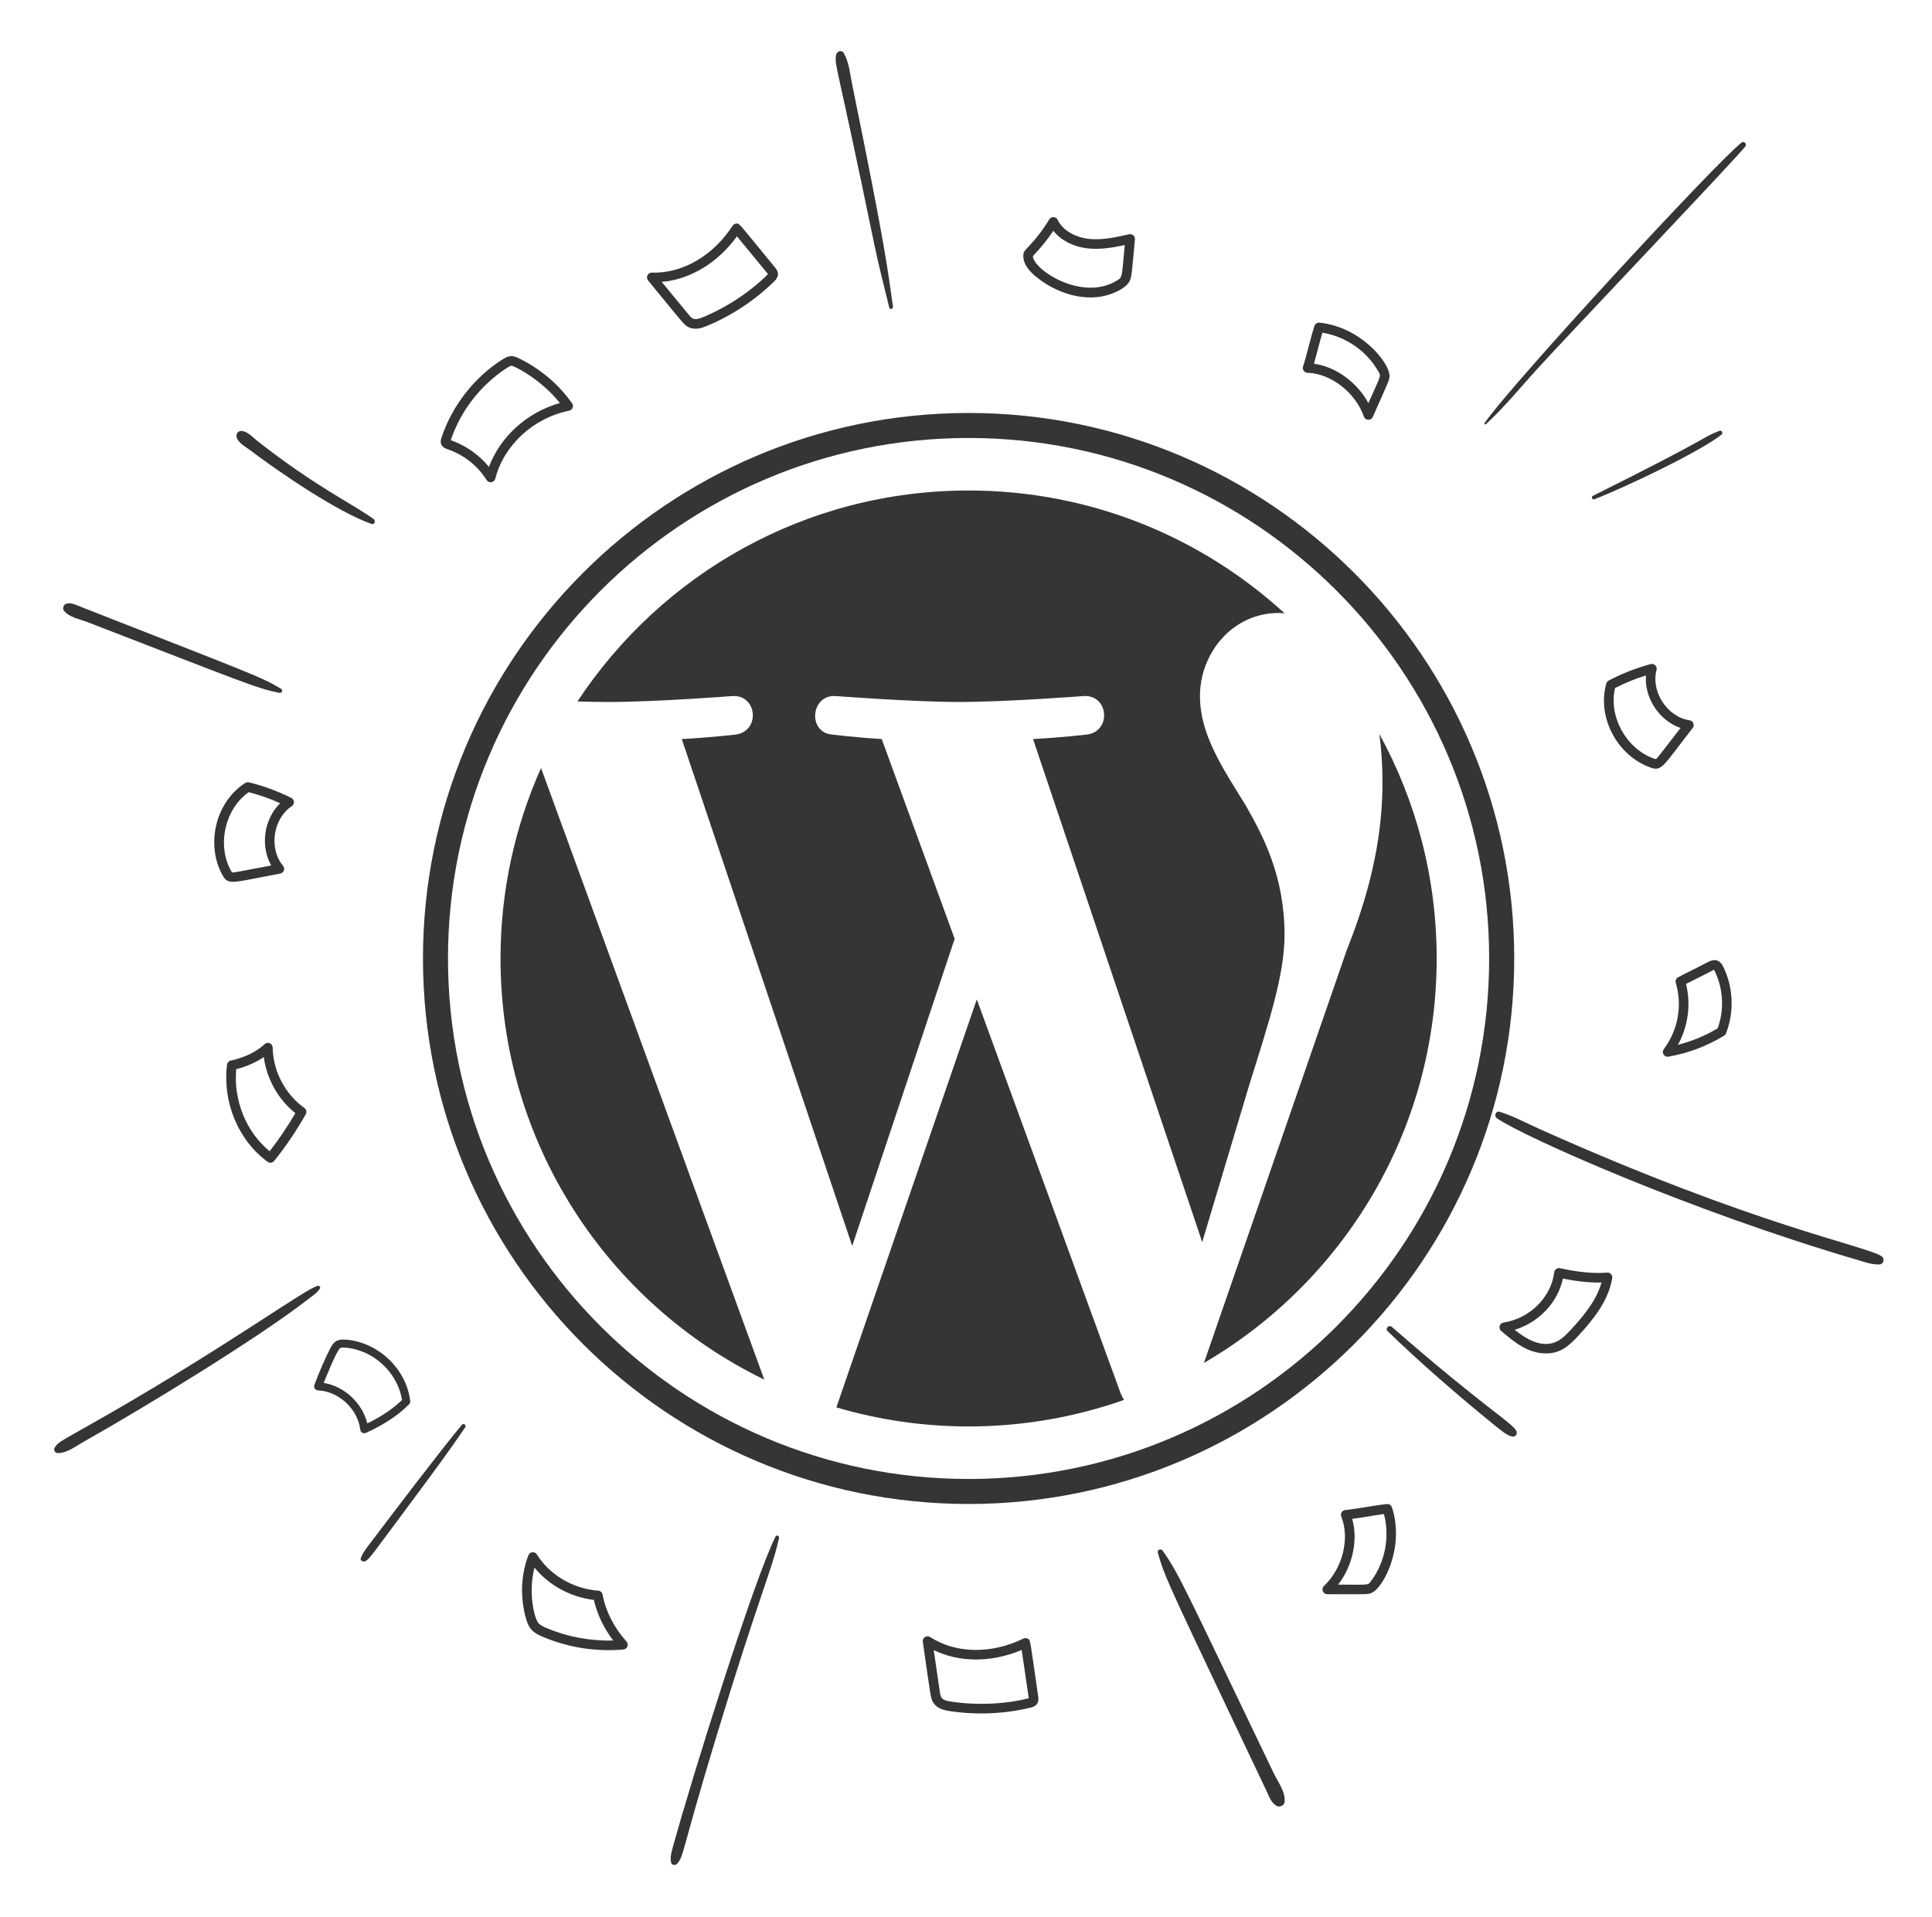 <svg width="131" height="130" viewBox="0 0 131 130" fill="none" xmlns="http://www.w3.org/2000/svg">
<path d="M100.754 28.767C101.981 27.64 103.052 26.323 104.169 25.091C106.254 22.791 117.854 10.607 118.356 9.915C118.464 9.768 118.248 9.547 118.1 9.659C116.499 10.871 102.576 25.929 100.659 28.694C100.619 28.753 100.705 28.812 100.754 28.767Z" fill="#353535"/>
<path d="M108.096 33.862C110.452 32.944 115.425 30.538 116.744 29.462C116.857 29.369 116.735 29.159 116.599 29.212C115.255 29.736 116.462 29.412 107.998 33.63C107.872 33.693 107.961 33.915 108.096 33.862Z" fill="#353535"/>
<path d="M60.548 20.789C60.18 18.23 60.084 16.993 57.777 5.7C57.635 5.007 57.575 4.229 57.216 3.608C57.064 3.343 56.712 3.486 56.684 3.752C56.599 4.554 56.67 3.908 59.278 16.553C59.577 18.002 59.946 19.424 60.297 20.859C60.338 21.026 60.571 20.95 60.548 20.789Z" fill="#353535"/>
<path d="M25.335 35.202C24.015 34.235 21.491 33.059 17.52 29.962C17.205 29.716 16.844 29.303 16.443 29.23C16.138 29.174 15.949 29.447 16.066 29.719C16.219 30.075 16.673 30.314 16.977 30.544C18.963 32.048 22.926 34.745 25.196 35.532C25.404 35.605 25.489 35.314 25.335 35.202Z" fill="#353535"/>
<path d="M19.062 46.715C17.734 45.906 17.056 45.698 5.458 41.143C5.129 41.014 4.871 40.859 4.517 40.935C4.328 40.976 4.212 41.239 4.327 41.401C4.65 41.858 5.411 41.989 5.918 42.184C16.529 46.282 17.384 46.677 18.947 46.988C19.109 47.02 19.212 46.806 19.062 46.715Z" fill="#353535"/>
<path d="M21.548 87.199C20.747 87.376 15.611 91.142 7.572 95.778C4.12 97.769 3.982 97.73 3.707 98.173C3.606 98.334 3.737 98.544 3.921 98.545C4.547 98.548 5.152 98.065 5.68 97.77C9.705 95.508 17.582 90.695 20.872 88.124C21.161 87.899 21.491 87.698 21.692 87.386C21.755 87.288 21.651 87.177 21.548 87.199Z" fill="#353535"/>
<path d="M31.324 96.617C29.86 98.377 26.624 102.639 25.245 104.467C24.961 104.844 24.651 105.208 24.47 105.646C24.38 105.863 24.68 105.962 24.82 105.85C25.142 105.593 24.987 105.768 28.225 101.406C29.356 99.882 30.485 98.362 31.548 96.791C31.638 96.658 31.428 96.492 31.324 96.618V96.617Z" fill="#353535"/>
<path d="M52.586 104.202C51.135 107.085 46.976 120.359 45.653 125.155C45.547 125.54 45.422 125.911 45.502 126.309C45.536 126.478 45.776 126.535 45.889 126.411C46.397 125.858 46.13 125.822 48.519 117.944C51.529 108.021 52.326 106.55 52.824 104.302C52.855 104.165 52.656 104.064 52.586 104.202Z" fill="#353535"/>
<path d="M94.086 90.273C96.01 92.139 98.298 94.147 100.355 95.848C101.992 97.201 102.194 97.352 102.532 97.419C102.755 97.463 102.919 97.25 102.818 97.046C102.543 96.484 100.674 95.484 94.374 89.985C94.179 89.815 93.897 90.089 94.086 90.273Z" fill="#353535"/>
<path d="M101.499 75.84C103.351 77.109 114.501 82.081 125.867 85.421C126.378 85.571 126.883 85.764 127.421 85.752C127.729 85.746 127.819 85.354 127.573 85.191C126.502 84.481 119.088 83.143 104.439 76.589C103.534 76.184 102.634 75.694 101.685 75.399C101.412 75.314 101.283 75.692 101.499 75.84Z" fill="#353535"/>
<path d="M75.463 19.887C73.59 20.63 71.426 19.814 70.095 18.633C69.549 18.149 69.316 17.655 69.403 17.163C69.449 16.904 70.192 16.448 71.145 14.881C71.278 14.663 71.602 14.676 71.715 14.908C72.113 15.728 73.057 16.111 73.808 16.197C74.721 16.301 75.656 16.091 76.559 15.888C76.777 15.839 76.975 16.017 76.955 16.236C76.727 18.631 76.75 18.834 76.532 19.166C76.321 19.488 75.821 19.745 75.463 19.887ZM70.037 17.363C70.049 18.285 73.357 20.465 75.71 19.04C76.133 18.786 76.052 18.846 76.265 16.619C75.466 16.791 74.596 16.941 73.734 16.843C72.774 16.733 71.933 16.291 71.423 15.653C71.023 16.248 70.559 16.821 70.037 17.363Z" fill="#353535"/>
<path d="M93.083 28.275C92.964 28.544 92.576 28.528 92.479 28.25C91.916 26.628 90.236 25.324 88.654 25.281C88.438 25.275 88.287 25.062 88.354 24.855C88.623 24.028 88.849 22.96 89.126 22.105C89.176 21.962 89.317 21.867 89.469 21.882C92.3 22.179 94.2 24.598 94.216 25.466C94.222 25.778 94.17 25.813 93.082 28.275L93.083 28.275ZM89.093 24.666C90.579 24.871 92.027 25.93 92.786 27.34C93.675 25.327 93.656 25.534 93.445 25.165C92.659 23.79 91.228 22.811 89.665 22.564C89.467 23.226 89.293 23.977 89.093 24.666Z" fill="#353535"/>
<path d="M89.997 108.114C89.703 108.114 89.56 107.752 89.775 107.551C91.032 106.38 91.545 104.317 90.945 102.852C90.864 102.652 90.997 102.428 91.213 102.406C92.078 102.318 93.147 102.092 94.041 102.001C94.192 101.988 94.336 102.079 94.383 102.224C95.256 104.933 93.812 107.649 93.024 108.014C92.741 108.146 92.689 108.113 89.996 108.113L89.997 108.114ZM91.685 103.005C92.098 104.447 91.714 106.2 90.732 107.464C92.933 107.464 92.736 107.53 92.988 107.188C93.928 105.912 94.244 104.208 93.839 102.679C93.153 102.765 92.396 102.91 91.685 103.005Z" fill="#353535"/>
<path d="M44.206 18.488C46.271 18.556 48.365 17.339 49.67 15.31C49.727 15.223 49.821 15.168 49.924 15.162C50.155 15.148 50.013 15.056 52.571 18.164C52.84 18.491 52.806 18.776 52.504 19.074C51.203 20.355 49.622 21.402 47.933 22.103C47.567 22.254 47.138 22.386 46.732 22.207C46.38 22.052 46.359 21.96 43.944 19.02C43.767 18.804 43.927 18.478 44.206 18.488L44.206 18.488ZM49.968 16.028C48.68 17.817 46.8 18.951 44.869 19.119L46.676 21.314C46.958 21.656 47.067 21.757 47.684 21.502C49.469 20.763 51.105 19.59 52.074 18.584L49.968 16.028Z" fill="#353535"/>
<path d="M35.166 24.289C36.658 25.025 37.842 26.025 38.786 27.345C38.922 27.537 38.817 27.806 38.586 27.853C36.17 28.34 34.16 30.192 33.586 32.46C33.517 32.73 33.152 32.8 32.996 32.554C32.374 31.572 31.424 30.826 30.32 30.456C29.934 30.326 29.812 30.069 29.921 29.73C30.628 27.547 32.146 25.59 34.087 24.364C34.525 24.086 34.777 24.099 35.166 24.289ZM37.963 27.334C36.628 25.656 34.824 24.804 34.682 24.801C34.615 24.811 34.502 24.871 34.434 24.913C32.643 26.044 31.237 27.841 30.565 29.85C31.605 30.221 32.491 30.849 33.154 31.664C33.919 29.606 35.754 27.948 37.963 27.334Z" fill="#353535"/>
<path d="M18.146 78.791C16.156 77.334 15.077 74.748 15.395 72.201C15.413 72.062 15.516 71.95 15.652 71.922C16.554 71.735 17.39 71.33 17.942 70.812C18.146 70.619 18.485 70.763 18.489 71.044C18.513 72.642 19.337 74.211 20.638 75.139C20.773 75.235 20.813 75.418 20.733 75.562C20.108 76.674 19.387 77.74 18.59 78.732C18.482 78.867 18.286 78.893 18.146 78.791ZM16.017 72.506C15.825 74.64 16.695 76.773 18.283 78.074C18.921 77.257 19.506 76.389 20.026 75.49C18.861 74.561 18.08 73.163 17.886 71.686C17.357 72.049 16.707 72.335 16.017 72.506Z" fill="#353535"/>
<path d="M35.395 107.843C35.397 107.038 35.541 106.234 35.825 105.476C35.919 105.224 36.263 105.19 36.405 105.419C37.27 106.809 38.863 107.75 40.562 107.873C40.709 107.884 40.831 107.992 40.858 108.137C41.068 109.27 41.628 110.371 42.48 111.323C42.66 111.525 42.529 111.841 42.266 111.864C40.404 112.029 38.511 111.729 36.793 110.999C36.507 110.878 36.184 110.723 35.962 110.429C35.572 109.909 35.394 108.583 35.396 107.844L35.395 107.843ZM36.242 106.309C35.796 108.028 36.237 109.713 36.48 110.038C36.605 110.203 36.828 110.308 37.046 110.401C38.474 111.007 40.028 111.298 41.578 111.253C40.933 110.404 40.485 109.465 40.268 108.498C38.688 108.317 37.211 107.507 36.242 106.309Z" fill="#353535"/>
<path d="M23.402 90.848C25.614 90.988 27.552 92.816 27.816 95.01C27.826 95.093 27.797 95.175 27.739 95.234C26.998 95.981 26.041 96.615 24.812 97.174C24.647 97.25 24.452 97.143 24.43 96.959C24.261 95.553 22.973 94.355 21.558 94.289C21.374 94.28 21.252 94.095 21.316 93.923C21.625 93.088 21.983 92.261 22.38 91.464C22.617 90.987 22.849 90.813 23.402 90.848L23.402 90.848ZM27.258 94.945C26.966 93.061 25.282 91.511 23.367 91.39C23.254 91.383 23.14 91.381 23.069 91.421C22.844 91.548 22.043 93.543 21.95 93.784C23.347 94.013 24.573 95.153 24.904 96.53C25.87 96.061 26.643 95.54 27.258 94.945Z" fill="#353535"/>
<path d="M104.829 91.784C103.61 91.784 102.686 91.033 101.785 90.257C101.575 90.078 101.673 89.732 101.947 89.69C103.729 89.415 105.175 87.983 105.384 86.285C105.408 86.094 105.592 85.966 105.775 86.007C106.592 86.181 107.81 86.402 108.968 86.305C109.167 86.281 109.351 86.466 109.316 86.682C109.065 88.201 108.059 89.461 107.011 90.596C106.363 91.297 105.799 91.784 104.829 91.784L104.829 91.784ZM102.704 90.183C103.507 90.833 104.523 91.413 105.48 91.011C105.874 90.847 106.203 90.512 106.534 90.154C107.416 89.199 108.263 88.159 108.587 86.975C107.64 87 106.699 86.854 105.973 86.71C105.631 88.326 104.342 89.683 102.705 90.182L102.704 90.183Z" fill="#353535"/>
<path d="M111.894 52.046C109.632 51.225 108.27 48.616 108.92 46.349C108.945 46.264 109.003 46.192 109.082 46.151C109.975 45.68 110.904 45.315 111.923 45.037C112.166 44.971 112.387 45.193 112.323 45.434C111.929 46.909 113.054 48.625 114.564 48.849C114.809 48.886 114.925 49.175 114.772 49.371C112.722 52.001 112.691 52.334 111.894 52.046ZM109.511 46.66C109.052 48.55 110.241 50.754 112.116 51.434C112.241 51.48 112.277 51.478 112.287 51.474C112.353 51.454 112.677 51.004 113.952 49.367C112.507 48.879 111.485 47.328 111.604 45.807C110.863 46.037 110.185 46.314 109.511 46.66H109.511Z" fill="#353535"/>
<path d="M15.074 59.332C13.928 57.216 14.642 54.361 16.633 53.097C16.708 53.05 16.799 53.035 16.885 53.056C17.866 53.297 18.803 53.642 19.75 54.11C19.975 54.222 19.993 54.535 19.785 54.673C18.51 55.514 18.212 57.544 19.192 58.714C19.352 58.905 19.247 59.197 19.002 59.243C15.723 59.848 15.479 60.076 15.074 59.332ZM16.868 53.722C15.27 54.83 14.696 57.268 15.646 59.022C15.709 59.139 15.737 59.161 15.748 59.166C15.81 59.194 16.352 59.073 18.392 58.695C17.635 57.371 17.901 55.532 18.999 54.474C18.293 54.154 17.602 53.911 16.868 53.723L16.868 53.722Z" fill="#353535"/>
<path d="M112.816 71.144C113.782 69.857 114.086 68.18 113.627 66.657C113.583 66.509 113.649 66.349 113.786 66.276C114.473 65.91 115.144 65.599 115.809 65.244C116.277 64.995 116.619 65.1 116.842 65.554C117.531 66.945 117.602 68.637 117.032 70.08C117.006 70.146 116.959 70.201 116.899 70.238C115.738 70.945 114.471 71.423 113.132 71.659C112.845 71.712 112.638 71.38 112.816 71.144L112.816 71.144ZM114.321 66.729C114.667 68.119 114.465 69.6 113.774 70.856C114.72 70.615 115.622 70.241 116.466 69.74C116.927 68.487 116.853 67.038 116.259 65.842C116.237 65.797 116.222 65.772 116.212 65.758C116.206 65.785 115.116 66.327 115.092 66.34C114.834 66.468 114.578 66.596 114.321 66.729Z" fill="#353535"/>
<path d="M63.07 111.02C64.803 112.145 67.224 112.185 69.39 111.124C69.484 111.078 69.593 111.08 69.684 111.128C69.889 111.235 69.815 111.084 70.398 115.066C70.459 115.485 70.283 115.711 69.871 115.81C68.094 116.235 66.2 116.314 64.392 116.04C64 115.98 63.565 115.871 63.31 115.509C63.089 115.194 63.119 115.104 62.571 111.339C62.531 111.063 62.836 110.867 63.07 111.019L63.07 111.02ZM69.275 111.892C67.247 112.757 65.051 112.756 63.311 111.902L63.724 114.716C63.788 115.153 63.829 115.297 64.489 115.397C66.4 115.687 68.406 115.528 69.756 115.169L69.275 111.892Z" fill="#353535"/>
<path d="M78.507 105.299C79.01 107.11 79.436 107.857 85.894 121.497C86.077 121.884 86.177 122.234 86.552 122.464C86.751 122.586 87.07 122.456 87.102 122.219C87.193 121.554 86.631 120.805 86.346 120.212C80.38 107.792 79.952 106.735 78.833 105.16C78.716 104.997 78.45 105.095 78.507 105.299Z" fill="#353535"/>
<path d="M33.938 64.999C33.938 77.561 41.238 88.417 51.824 93.561L36.685 52.083C34.924 56.03 33.938 60.398 33.938 64.999Z" fill="#353535"/>
<path d="M87.098 63.397C87.098 59.475 85.689 56.759 84.481 54.645C82.872 52.031 81.364 49.817 81.364 47.203C81.364 44.285 83.577 41.57 86.694 41.57C86.834 41.57 86.968 41.587 87.105 41.595C81.458 36.422 73.936 33.264 65.673 33.264C54.586 33.264 44.831 38.952 39.156 47.569C39.901 47.591 40.603 47.607 41.199 47.607C44.518 47.607 49.657 47.204 49.657 47.204C51.368 47.103 51.569 49.616 49.86 49.818C49.86 49.818 48.141 50.02 46.228 50.121L57.785 84.496L64.731 63.667L59.786 50.119C58.077 50.019 56.458 49.817 56.458 49.817C54.748 49.717 54.948 47.102 56.658 47.203C56.658 47.203 61.899 47.605 65.018 47.605C68.337 47.605 73.476 47.203 73.476 47.203C75.188 47.102 75.389 49.614 73.68 49.817C73.68 49.817 71.957 50.019 70.047 50.119L81.516 84.235L84.682 73.657C86.054 69.267 87.098 66.114 87.098 63.397Z" fill="#353535"/>
<path d="M66.233 67.775L56.711 95.444C59.554 96.28 62.561 96.737 65.676 96.737C69.372 96.737 72.916 96.098 76.216 94.938C76.13 94.802 76.053 94.658 75.99 94.501L66.233 67.775Z" fill="#353535"/>
<path d="M93.526 49.773C93.663 50.784 93.74 51.869 93.74 53.036C93.74 56.257 93.139 59.877 91.327 64.404L81.633 92.431C91.068 86.93 97.414 76.708 97.414 65C97.415 59.482 96.005 54.294 93.526 49.773Z" fill="#353535"/>
<path d="M65.675 28.006C45.276 28.006 28.68 44.601 28.68 64.999C28.68 85.4 45.276 101.995 65.675 101.995C86.074 101.995 102.673 85.4 102.673 64.999C102.672 44.601 86.074 28.006 65.675 28.006ZM65.675 100.299C46.212 100.299 30.376 84.463 30.376 64.999C30.376 45.536 46.211 29.702 65.675 29.702C85.138 29.702 100.973 45.536 100.973 64.999C100.973 84.463 85.138 100.299 65.675 100.299Z" fill="#353535"/>
</svg>
